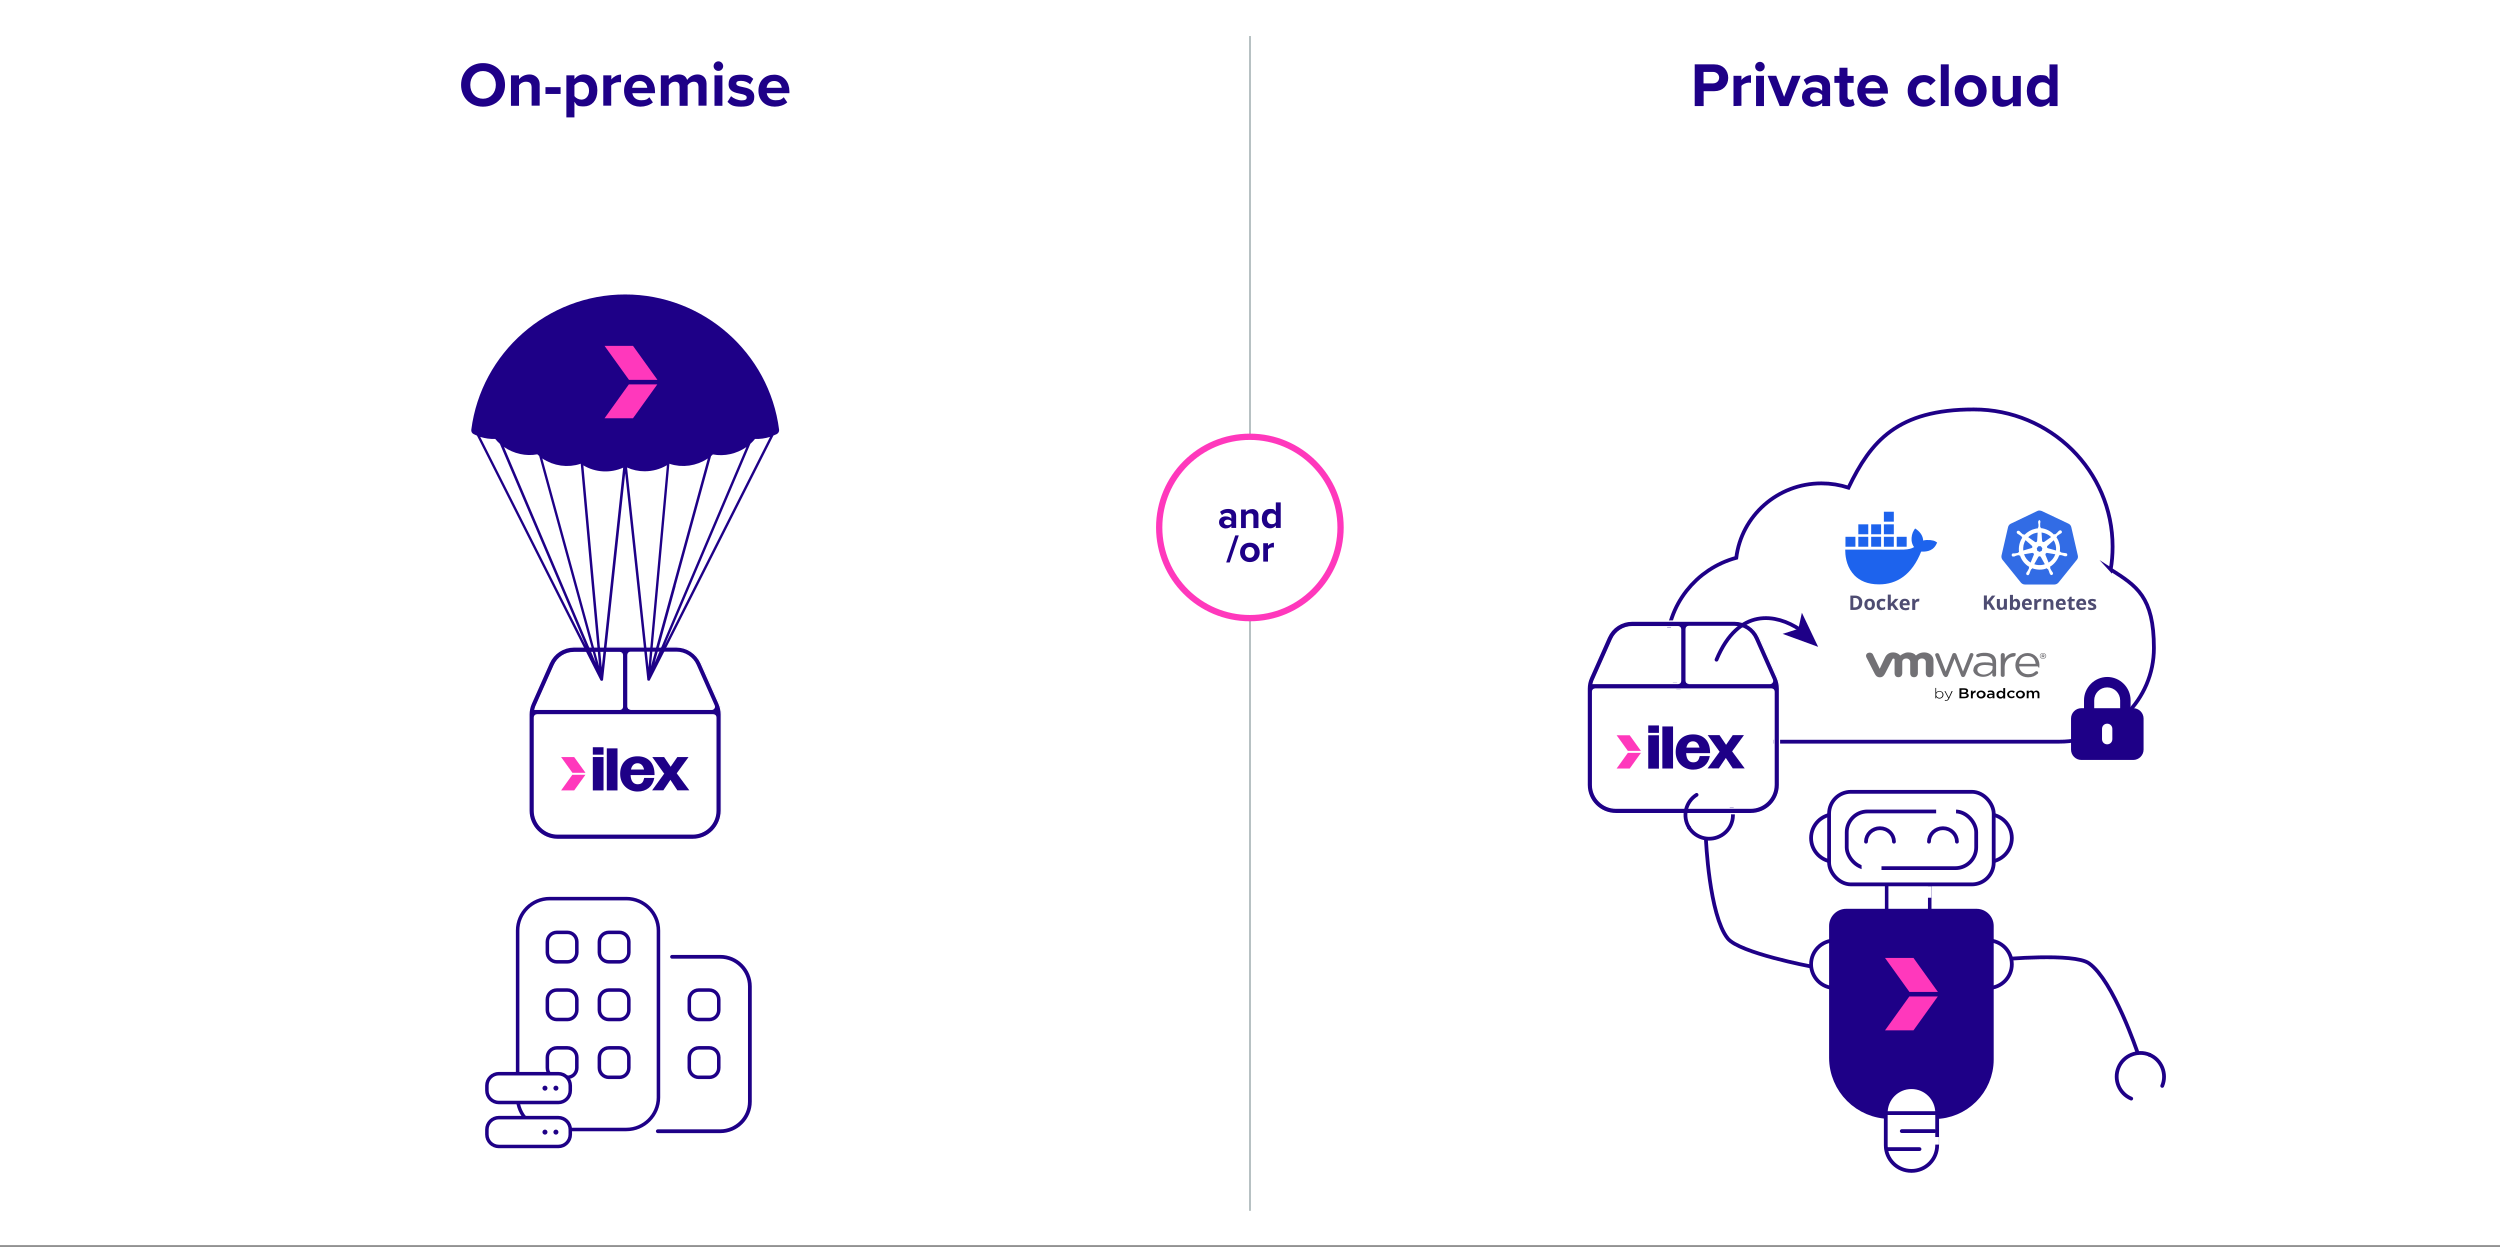 <?xml version="1.0" encoding="UTF-8"?>
<svg id="a" xmlns="http://www.w3.org/2000/svg" version="1.1" xmlns:xlink="http://www.w3.org/1999/xlink" viewBox="0 0 1985 990">
  <rect x="0" y="0" width="1985" height="990" fill="#808080" stroke="none"/>
  <!-- Generator: Adobe Illustrator 29.3.1, SVG Export Plug-In . SVG Version: 2.1.0 Build 151)  -->
  <defs>
    <style>
      .st0, .st1, .st2 {
        fill: #fff;
      }

      .st3 {
        fill: #326ce5;
      }

      .st4, .st5, .st6, .st7, .st8 {
        fill: none;
      }

      .st1, .st5, .st7, .st8 {
        stroke-miterlimit: 10;
      }

      .st1, .st6, .st8 {
        stroke: #1e0087;
        stroke-width: 3px;
      }

      .st9 {
        isolation: isolate;
      }

      .st5 {
        stroke-width: 5px;
      }

      .st5, .st10 {
        display: none;
      }

      .st5, .st2 {
        stroke: #ff38bc;
      }

      .st11 {
        fill: #4e4c72;
      }

      .st6 {
        stroke-linejoin: round;
      }

      .st6, .st8 {
        stroke-linecap: round;
      }

      .st7 {
        stroke: #8d9da0;
      }

      .st12 {
        fill: #1d63ed;
      }

      .st13 {
        fill: #1e0087;
      }

      .st14 {
        fill: #727175;
      }

      .st15 {
        clip-path: url(#clippath);
      }

      .st2 {
        stroke-miterlimit: 10;
        stroke-width: 5px;
      }

      .st16 {
        fill: #ff38bc;
      }
    </style>
    <clipPath id="clippath">
      <rect class="st4" x="1588.9" y="405.3" width="61" height="59"/>
    </clipPath>
  </defs>
  <rect class="st0" y="-1.3" width="1985" height="990"/>
  <g id="b">
    <g>
      <g>
        <path class="st0" d="M566.4,568.1h-140.1c-.8,0-1.4.6-1.4,1.4v74.1c0,9.9,8,17.9,17.9,17.9h107.1c9.9,0,17.9-8,17.9-17.9v-74.1c0-.8-.6-1.4-1.4-1.4h0ZM425.5,562.6h66.6c.8,0,1.4-.6,1.4-1.4v-41.1c0-.8-.6-1.4-1.4-1.4h-36.5c-6.5,0-12.4,3.8-15.1,9.8l-14.3,32.2c-.3.7-.5,1.3-.8,2h0ZM537,518.6h-36.5c-.8,0-1.4.6-1.4,1.4v41.1c0,.8.6,1.4,1.4,1.4h64.6c1,0,1.7-1.1,1.3-2h0l-14.3-32.2c-2.6-5.9-8.6-9.8-15.1-9.8h0Z"/>
        <g>
          <path class="st13" d="M442.8,666.5c-12.6,0-22.9-10.3-22.9-22.9v-76.4c0-3,.6-5.9,1.8-8.7l14.3-32.2c3.5-7.7,11.1-12.7,19.6-12.7h81.4c8.5,0,16.1,5,19.6,12.7l14.3,32.2c1.2,2.8,1.8,5.7,1.8,8.7v76.4c0,12.6-10.3,22.9-22.9,22.9h-107.1.1ZM426.3,567.6c-1.1,0-2,.9-2,2v74.1c0,10.2,8.3,18.5,18.5,18.5h107.1c10.2,0,18.5-8.3,18.5-18.5v-74.1c0-1.1-.9-2-2-2h-140.1,0ZM500.5,518.1c-1.1,0-2,.9-2,2v41.1c0,1.1.9,2,2,2h64.6c.7,0,1.3-.3,1.7-.9.4-.6.4-1.3,0-1.9l-14.3-32.2c-2.7-6.2-8.9-10.1-15.6-10.1h-36.5ZM455.6,518.1c-6.7,0-12.9,4-15.6,10.1l-14.3,32.2c-.3.6-.5,1.3-.8,2.1l-.2.7h67.4c1.1,0,2-.9,2-2v-41.1c0-1.1-.9-2-2-2h-36.5Z"/>
          <path class="st0" d="M537,514.2c8.2,0,15.7,4.9,19.1,12.4l14.3,32.2c1.2,2.7,1.8,5.6,1.8,8.5v76.4c0,12.3-10,22.3-22.3,22.3h-107.1c-12.3,0-22.3-10-22.3-22.3v-76.4c0-2.9.6-5.8,1.8-8.5l14.3-32.2c3.4-7.5,10.8-12.4,19.1-12.4h81.4M500.5,563.7h64.6c.9,0,1.7-.4,2.2-1.2.5-.7.5-1.6.2-2.4h0l-14.3-32.2c-2.8-6.4-9.2-10.5-16.1-10.5h-36.5c-1.4,0-2.5,1.1-2.5,2.5v41.1c0,1.4,1.1,2.5,2.5,2.5M424,563.7h68.2c1.4,0,2.5-1.1,2.5-2.5v-41.1c0-1.4-1.1-2.5-2.5-2.5h-36.5c-7,0-13.3,4.1-16.1,10.5l-14.3,32.1c-.3.6-.6,1.3-.8,2.2l-.4,1.4M442.8,662.7h107.1c10.5,0,19-8.5,19-19v-74.1c0-1.4-1.1-2.5-2.5-2.5h-140.1c-1.4,0-2.5,1.1-2.5,2.5v74.1c0,10.5,8.5,19,19,19M537,513.1h-81.4c-8.7,0-16.6,5.1-20.1,13.1l-14.3,32.2c-1.2,2.8-1.9,5.8-1.9,8.9v76.4c0,12.9,10.5,23.4,23.4,23.4h107.1c12.9,0,23.4-10.5,23.4-23.4v-76.4c0-3.1-.7-6.1-1.9-8.9l-14.3-32.2c-3.5-7.9-11.4-13.1-20.1-13.1h0ZM500.5,562.6c-.8,0-1.4-.6-1.4-1.4v-41.1c0-.8.6-1.4,1.4-1.4h36.5c6.5,0,12.4,3.8,15.1,9.8l14.3,32.2h0c.4.9-.3,2-1.3,2h-64.6,0ZM425.5,562.6c.2-.7.4-1.4.8-2l14.3-32.2c2.6-5.9,8.6-9.8,15.1-9.8h36.5c.8,0,1.4.6,1.4,1.4v41.1c0,.8-.6,1.4-1.4,1.4h-66.7ZM442.8,661.6c-9.9,0-17.9-8-17.9-17.9v-74.1c0-.8.6-1.4,1.4-1.4h140.1c.8,0,1.4.6,1.4,1.4v74.1c0,9.9-8,17.9-17.9,17.9h-107.1Z"/>
        </g>
        <g id="ilex_tout_court">
          <g>
            <g>
              <polygon class="st16" points="464.9 613.6 455.9 601.1 445.5 601.1 454.5 613.6 464.9 613.6"/>
              <polygon class="st16" points="454.4 615.2 445.5 627.6 455.9 627.6 464.8 615.2 454.4 615.2"/>
            </g>
            <g>
              <path class="st13" d="M470.7,593.3h8.5v5.9h-8.5v-5.9ZM470.7,601.1h8.5v26.5h-8.5v-26.5Z"/>
              <path class="st13" d="M481.8,594.2h8.5v33.4h-8.5v-33.4h0Z"/>
              <path class="st13" d="M492.4,614.4c0-8.6,5.6-13.9,13.8-13.9s13.5,5.1,13.5,14.3v.6h-19c.2,4.9,2.3,7.3,5.6,7.3s4.4-1.6,5.2-5h8c-1.2,6.7-6.1,10.8-13.3,10.8s-13.8-5.3-13.8-13.9h0v-.2ZM501,611h10.4c-.8-3.3-2.6-5-5.2-5s-4.5,1.7-5.2,5h0Z"/>
              <path class="st13" d="M527.3,614.2l-9.4-13.1h9.4l5.2,7.7,5.3-7.7h8.9l-9.4,12.9,10,13.5h-9.5l-5.5-8.3-5.6,8.3h-8.9l9.7-13.4h-.2Z"/>
            </g>
          </g>
        </g>
      </g>
      <path class="st13" d="M515.9,540.2l37.9-75,60.3-119.4c.9-.4,1.7-.7,2.6-1.1,1.3-.7,2.1-2.1,1.9-3.5-7.8-61.2-60.4-107.4-122.2-107.4s-114.3,46.2-122.2,107.4c-.2,1.5.6,2.9,1.9,3.5.8.4,1.7.8,2.6,1.2l74.5,147.6,23.6,46.7s1.1,1,2-.2l8-74.8,9.6-89.4,9.6,89.4,8,74.8s.8,1,2,.2h0ZM477.8,530l-5.9-64.7-8.7-95.8c9.5,5.7,21.5,6.4,31.6,1.8l-10.1,94-6.9,64.7h0ZM531.5,368.2c10.1,3.5,21.7,1.8,30.5-4.2l-27.7,101.3-17.4,63.7,5.8-63.7,8.8-97.1h0ZM461.1,368.2l8.8,97.1,5.8,63.7-17.4-63.7-27.7-101.3c8.8,6,20.4,7.7,30.5,4.2h0ZM511.8,374.2c6.2,0,12.3-1.6,17.7-4.8l-8.7,95.8-5.9,64.7-6.9-64.7-10.1-94c4.4,2,9.2,3,13.9,3h0ZM536.4,465.3l28.2-103.2c.5-.4,1-.8,1.4-1.3,9.2,1.8,18.9-.5,26.6-5.8l-46.9,110.3-25.9,61,16.7-61h0ZM426.7,360.8c.5.4.9.8,1.4,1.2l28.2,103.2,16.7,61-19.8-46.6-53-124.7c7.6,5.3,17.4,7.6,26.6,5.8h-.1ZM551.6,465.3l-24,47.5,20.2-47.5,48-112.9c1.3-1.2,2.6-2.5,3.7-3.9,4,.2,8-.4,11.9-1.6l-59.8,118.4h0ZM453.1,489.1l-71.8-142.2c3.9,1.2,7.9,1.8,11.9,1.6,1.1,1.4,2.4,2.7,3.7,3.9l56.3,132.3,11.9,28.1-11.9-23.6h0Z"/>
      <g>
        <g>
          <path class="st0" d="M571.9,759.7h-38.3v115.6c0,9.3-4.4,17.5-11.3,22.8h49.6c12.9,0,23.5-10.6,23.5-23.5v-91.5c0-12.9-10.6-23.5-23.5-23.5h0Z"/>
          <path class="st6" d="M533.6,759.7h38.3c12.9,0,23.5,10.6,23.5,23.5v91.5c0,12.9-10.6,23.5-23.5,23.5h-49.6"/>
          <g>
            <path class="st0" d="M436.5,713.5h61c14,0,25.4,11.4,25.4,25.4v132.5c0,14-11.4,25.4-25.4,25.4h-61c-14,0-25.4-11.4-25.4-25.4v-132.5c0-14,11.4-25.4,25.4-25.4h0Z"/>
            <path class="st13" d="M497.4,714.9c13.2,0,24,10.8,24,24v132.5c0,13.2-10.8,24-24,24h-61c-13.2,0-24-10.8-24-24v-132.5c0-13.2,10.8-24,24-24h61M497.4,712.1h-61c-14.7,0-26.8,12-26.8,26.8v132.5c0,14.7,12,26.8,26.8,26.8h61c14.7,0,26.8-12,26.8-26.8v-132.5c0-14.7-12-26.8-26.8-26.8h0Z"/>
          </g>
          <g>
            <g>
              <g>
                <rect class="st0" x="475.9" y="740.3" width="23.4" height="23.4" rx="7.5" ry="7.5"/>
                <path class="st13" d="M491.8,741.7c3.4,0,6.1,2.7,6.1,6.1v8.4c0,3.4-2.7,6.1-6.1,6.1h-8.4c-3.4,0-6.1-2.7-6.1-6.1v-8.4c0-3.4,2.7-6.1,6.1-6.1h8.4M491.8,738.9h-8.4c-4.9,0-8.9,4-8.9,8.9v8.4c0,4.9,4,8.9,8.9,8.9h8.4c4.9,0,8.9-4,8.9-8.9v-8.4c0-4.9-4-8.9-8.9-8.9h0Z"/>
              </g>
              <g>
                <rect class="st0" x="434.6" y="740.3" width="23.4" height="23.4" rx="7.5" ry="7.5"/>
                <path class="st13" d="M450.5,741.7c3.4,0,6.1,2.7,6.1,6.1v8.4c0,3.4-2.7,6.1-6.1,6.1h-8.4c-3.4,0-6.1-2.7-6.1-6.1v-8.4c0-3.4,2.7-6.1,6.1-6.1h8.4M450.5,738.9h-8.4c-4.9,0-8.9,4-8.9,8.9v8.4c0,4.9,4,8.9,8.9,8.9h8.4c4.9,0,8.9-4,8.9-8.9v-8.4c0-4.9-4-8.9-8.9-8.9h0Z"/>
              </g>
            </g>
            <g>
              <g>
                <rect class="st0" x="475.9" y="786.1" width="23.4" height="23.4" rx="7.5" ry="7.5"/>
                <path class="st13" d="M491.8,787.5c3.4,0,6.1,2.7,6.1,6.1v8.4c0,3.4-2.7,6.1-6.1,6.1h-8.4c-3.4,0-6.1-2.7-6.1-6.1v-8.4c0-3.4,2.7-6.1,6.1-6.1h8.4M491.8,784.7h-8.4c-4.9,0-8.9,4-8.9,8.9v8.4c0,4.9,4,8.9,8.9,8.9h8.4c4.9,0,8.9-4,8.9-8.9v-8.4c0-4.9-4-8.9-8.9-8.9h0Z"/>
              </g>
              <g>
                <rect class="st0" x="434.6" y="786.1" width="23.4" height="23.4" rx="7.5" ry="7.5"/>
                <path class="st13" d="M450.5,787.5c3.4,0,6.1,2.7,6.1,6.1v8.4c0,3.4-2.7,6.1-6.1,6.1h-8.4c-3.4,0-6.1-2.7-6.1-6.1v-8.4c0-3.4,2.7-6.1,6.1-6.1h8.4M450.5,784.7h-8.4c-4.9,0-8.9,4-8.9,8.9v8.4c0,4.9,4,8.9,8.9,8.9h8.4c4.9,0,8.9-4,8.9-8.9v-8.4c0-4.9-4-8.9-8.9-8.9h0Z"/>
              </g>
            </g>
            <g>
              <g>
                <rect class="st0" x="475.9" y="832" width="23.4" height="23.4" rx="7.5" ry="7.5"/>
                <path class="st13" d="M491.8,833.4c3.4,0,6.1,2.7,6.1,6.1v8.4c0,3.4-2.7,6.1-6.1,6.1h-8.4c-3.4,0-6.1-2.7-6.1-6.1v-8.4c0-3.4,2.7-6.1,6.1-6.1h8.4M491.8,830.6h-8.4c-4.9,0-8.9,4-8.9,8.9v8.4c0,4.9,4,8.9,8.9,8.9h8.4c4.9,0,8.9-4,8.9-8.9v-8.4c0-4.9-4-8.9-8.9-8.9h0Z"/>
              </g>
              <g>
                <rect class="st0" x="434.6" y="832" width="23.4" height="23.4" rx="7.5" ry="7.5"/>
                <path class="st13" d="M450.5,833.4c3.4,0,6.1,2.7,6.1,6.1v8.4c0,3.4-2.7,6.1-6.1,6.1h-8.4c-3.4,0-6.1-2.7-6.1-6.1v-8.4c0-3.4,2.7-6.1,6.1-6.1h8.4M450.5,830.6h-8.4c-4.9,0-8.9,4-8.9,8.9v8.4c0,4.9,4,8.9,8.9,8.9h8.4c4.9,0,8.9-4,8.9-8.9v-8.4c0-4.9-4-8.9-8.9-8.9h0Z"/>
              </g>
            </g>
          </g>
          <g>
            <rect class="st0" x="547.3" y="786.1" width="23.4" height="23.4" rx="7.5" ry="7.5"/>
            <path class="st13" d="M563.2,787.5c3.4,0,6.1,2.7,6.1,6.1v8.4c0,3.4-2.7,6.1-6.1,6.1h-8.4c-3.4,0-6.1-2.7-6.1-6.1v-8.4c0-3.4,2.7-6.1,6.1-6.1h8.4M563.2,784.7h-8.4c-4.9,0-8.9,4-8.9,8.9v8.4c0,4.9,4,8.9,8.9,8.9h8.4c4.9,0,8.9-4,8.9-8.9v-8.4c0-4.9-4-8.9-8.9-8.9h0Z"/>
          </g>
          <g>
            <rect class="st0" x="547.3" y="832" width="23.4" height="23.4" rx="7.5" ry="7.5"/>
            <path class="st13" d="M563.2,833.4c3.4,0,6.1,2.7,6.1,6.1v8.4c0,3.4-2.7,6.1-6.1,6.1h-8.4c-3.4,0-6.1-2.7-6.1-6.1v-8.4c0-3.4,2.7-6.1,6.1-6.1h8.4M563.2,830.6h-8.4c-4.9,0-8.9,4-8.9,8.9v8.4c0,4.9,4,8.9,8.9,8.9h8.4c4.9,0,8.9-4,8.9-8.9v-8.4c0-4.9-4-8.9-8.9-8.9h0Z"/>
          </g>
        </g>
        <g>
          <g>
            <rect class="st0" x="386.5" y="852.5" width="66.3" height="22.9" rx="9.5" ry="9.5"/>
            <path class="st13" d="M443.3,853.9c4.5,0,8.1,3.6,8.1,8.1v3.9c0,4.5-3.6,8.1-8.1,8.1h-47.2c-4.5,0-8.1-3.6-8.1-8.1v-3.9c0-4.5,3.6-8.1,8.1-8.1h47.2M443.3,851.1h-47.2c-6,0-10.9,4.9-10.9,10.9v3.9c0,6,4.9,10.9,10.9,10.9h47.2c6,0,10.9-4.9,10.9-10.9v-3.9c0-6-4.9-10.9-10.9-10.9h0Z"/>
          </g>
          <path class="st13" d="M432.7,862c-1.1,0-2,.9-2,2s.9,2,2,2,2-.9,2-2-.9-2-2-2h0Z"/>
          <path class="st13" d="M441.4,862c-1.1,0-2,.9-2,2s.9,2,2,2,2-.9,2-2-.9-2-2-2h0Z"/>
        </g>
        <g>
          <g>
            <rect class="st0" x="386.5" y="887.4" width="66.3" height="22.9" rx="9.5" ry="9.5"/>
            <path class="st13" d="M443.3,888.8c4.5,0,8.1,3.6,8.1,8.1v3.9c0,4.5-3.6,8.1-8.1,8.1h-47.2c-4.5,0-8.1-3.6-8.1-8.1v-3.9c0-4.5,3.6-8.1,8.1-8.1h47.2M443.3,886h-47.2c-6,0-10.9,4.9-10.9,10.9v3.9c0,6,4.9,10.9,10.9,10.9h47.2c6,0,10.9-4.9,10.9-10.9v-3.9c0-6-4.9-10.9-10.9-10.9h0Z"/>
          </g>
          <path class="st13" d="M432.7,896.9c-1.1,0-2,.9-2,2s.9,2,2,2,2-.9,2-2-.9-2-2-2h0Z"/>
          <path class="st13" d="M441.4,896.9c-1.1,0-2,.9-2,2s.9,2,2,2,2-.9,2-2-.9-2-2-2h0Z"/>
        </g>
      </g>
      <g>
        <polygon class="st16" points="522 301.6 502.6 274.6 480 274.6 499.4 301.6 522 301.6"/>
        <polygon class="st16" points="499.3 305.2 480 332.1 502.6 332.1 521.9 305.2 499.3 305.2"/>
      </g>
    </g>
  </g>
  <line class="st7" x1="992.5" y1="28.6" x2="992.5" y2="961.4"/>
  <line class="st5" x1="911.7" y1="120.1" x2="80.9" y2="120.1"/>
  <line class="st5" x1="1903.7" y1="120.1" x2="1072.9" y2="120.1"/>
  <g>
    <path class="st13" d="M383.5,50.1c10.1,0,17.5,7.2,17.5,17.3s-7.4,17.3-17.5,17.3-17.4-7.2-17.4-17.3,7.4-17.3,17.4-17.3ZM383.5,56.4c-6.1,0-10.1,4.7-10.1,11s4,11,10.1,11,10.2-4.8,10.2-11-4-11-10.2-11Z"/>
    <path class="st13" d="M422.1,84v-14.6c0-3.4-1.8-4.5-4.5-4.5s-4.5,1.4-5.5,2.9v16.2h-6.4v-24.2h6.4v3.1c1.5-1.9,4.5-3.8,8.5-3.8s7.9,3,7.9,7.7v17.1h-6.4Z"/>
    <path class="st13" d="M433.1,74.6v-5.4h12v5.4h-12Z"/>
    <path class="st13" d="M456.1,93.2h-6.4v-33.4h6.4v3c1.9-2.4,4.5-3.7,7.5-3.7,6.2,0,10.7,4.6,10.7,12.7s-4.5,12.7-10.7,12.7-5.5-1.2-7.5-3.7v12.3h0ZM461.6,64.9c-2,0-4.4,1.2-5.5,2.8v8.6c1,1.5,3.4,2.8,5.5,2.8,3.6,0,6.1-2.9,6.1-7.1s-2.5-7-6.1-7h0Z"/>
    <path class="st13" d="M479,84v-24.2h6.4v3.3c1.7-2.2,4.7-3.9,7.7-3.9v6.2c-.5,0-1-.2-1.8-.2-2.1,0-4.9,1.2-6,2.7v16h-6.4,0Z"/>
    <path class="st13" d="M508,59.3c7.2,0,12.1,5.4,12.1,13.3v1.4h-18c.4,3.1,2.9,5.6,7,5.6s4.9-.9,6.5-2.4l2.8,4.1c-2.5,2.2-6.2,3.4-10,3.4-7.4,0-12.9-4.9-12.9-12.7s5.1-12.7,12.5-12.7h0ZM502,69.7h11.9c-.2-2.3-1.8-5.4-6-5.4s-5.6,3-6,5.4h0Z"/>
    <path class="st13" d="M554.6,84v-15.2c0-2.2-1-3.9-3.6-3.9s-4.1,1.5-5,2.8v16.3h-6.4v-15.2c0-2.2-1-3.9-3.6-3.9s-4,1.5-5,2.9v16.2h-6.3v-24.2h6.3v3.1c1-1.5,4.2-3.8,7.9-3.8s5.8,1.6,6.7,4.4c1.4-2.2,4.6-4.4,8.3-4.4s7.1,2.4,7.1,7.3v17.5h-6.4Z"/>
    <path class="st13" d="M566.6,52.5c0-2.1,1.8-3.8,3.8-3.8s3.8,1.7,3.8,3.8-1.7,3.8-3.8,3.8-3.8-1.7-3.8-3.8ZM567.3,84v-24.2h6.3v24.2h-6.3Z"/>
    <path class="st13" d="M580.5,76.4c1.8,1.7,5.3,3.3,8.4,3.3s4-.9,4-2.4-2.1-2.3-4.9-2.8c-4.2-.8-9.5-1.8-9.5-7.6s3.5-7.6,9.9-7.6,7.4,1.4,9.7,3.3l-2.5,4.4c-1.5-1.6-4.2-2.8-7.2-2.8s-3.8.8-3.8,2.2,1.9,2.1,4.6,2.6c4.2.8,9.7,1.9,9.7,7.9s-3.8,7.8-10.5,7.8-8.2-1.4-10.8-3.8l2.8-4.4h0Z"/>
    <path class="st13" d="M614.7,59.3c7.2,0,12.1,5.4,12.1,13.3v1.4h-18c.4,3.1,2.8,5.6,7,5.6s4.9-.9,6.5-2.4l2.8,4.1c-2.5,2.2-6.2,3.4-10,3.4-7.4,0-12.9-4.9-12.9-12.7s5.2-12.7,12.5-12.7h0ZM608.8,69.7h11.9c-.2-2.3-1.8-5.4-6-5.4s-5.7,3-6,5.4h0Z"/>
  </g>
  <g class="st10">
    <path class="st13" d="M1360,67.4c0-10.2,7.8-17.2,17.5-17.2s11.9,4,14.2,8.2l-6.1,3c-1.4-2.7-4.4-4.9-8.1-4.9-5.8,0-10.2,4.7-10.2,10.9s4.4,11,10.2,11,6.7-2.1,8.1-4.9l6.1,2.9c-2.4,4.2-6.6,8.2-14.2,8.2s-17.5-7-17.5-17.3h0Z"/>
    <path class="st13" d="M1395.8,84v-33.4h6.3v33.4h-6.3Z"/>
    <path class="st13" d="M1406.9,71.9c0-6.9,4.8-12.7,12.8-12.7s12.8,5.8,12.8,12.7-4.8,12.7-12.8,12.7-12.8-5.8-12.8-12.7ZM1425.9,71.9c0-3.8-2.2-7-6.2-7s-6.2,3.2-6.2,7,2.2,7.1,6.2,7.1,6.2-3.2,6.2-7.1Z"/>
    <path class="st13" d="M1453.5,84v-3.1c-1.7,1.8-4.6,3.7-8.5,3.7s-7.8-2.9-7.8-7.6v-17.2h6.3v14.7c0,3.4,1.8,4.5,4.4,4.5s4.4-1.4,5.5-2.8v-16.4h6.4v24.2h-6.4,0Z"/>
    <path class="st13" d="M1482.7,84v-3.1c-1.9,2.3-4.6,3.7-7.4,3.7-6.1,0-10.7-4.6-10.7-12.7s4.6-12.7,10.7-12.7,5.6,1.2,7.4,3.7v-12.3h6.4v33.4h-6.4ZM1482.7,67.7c-1.1-1.6-3.3-2.8-5.5-2.8-3.6,0-6.1,2.8-6.1,7.1s2.5,7,6.1,7,4.4-1.2,5.5-2.8v-8.6h0Z"/>
    <path class="st13" d="M1514.6,93.2h-6.4v-33.4h6.4v3.1c1.8-2.4,4.5-3.7,7.4-3.7,6.2,0,10.7,4.6,10.7,12.7s-4.5,12.7-10.7,12.7-5.5-1.2-7.4-3.7v12.3ZM1520,64.9c-2.1,0-4.4,1.2-5.4,2.8v8.6c1.1,1.5,3.4,2.8,5.4,2.8,3.7,0,6.1-2.9,6.1-7.1s-2.4-7-6.1-7h0Z"/>
    <path class="st13" d="M1537.5,84v-24.2h6.3v3.3c1.7-2.2,4.7-3.9,7.7-3.9v6.2c-.4,0-1.1-.2-1.8-.2-2.1,0-4.9,1.2-6,2.7v16h-6.3.1Z"/>
    <path class="st13" d="M1554.8,52.5c0-2.1,1.8-3.8,3.8-3.8s3.8,1.7,3.8,3.8-1.7,3.8-3.8,3.8-3.8-1.7-3.8-3.8ZM1555.5,84v-24.2h6.4v24.2h-6.4Z"/>
    <path class="st13" d="M1574.4,84l-9.7-24.2h6.8l6.3,16.8,6.3-16.8h6.9l-9.7,24.2h-6.9Z"/>
    <path class="st13" d="M1604.7,59.3c7.2,0,12.1,5.4,12.1,13.3v1.4h-18c.4,3.1,2.8,5.6,6.9,5.6s4.9-.9,6.4-2.4l2.8,4.1c-2.4,2.2-6.2,3.4-10,3.4-7.4,0-12.9-5-12.9-12.7s5.2-12.7,12.5-12.7h.2ZM1598.8,69.7h11.9c-.2-2.3-1.8-5.4-5.9-5.4s-5.7,2.9-6,5.4ZM1606.8,56.2h-4.4l6.7-7.2h5.9l-8.1,7.2h0Z"/>
  </g>
  <g>
    <circle class="st2" cx="992.4" cy="418.8" r="72"/>
    <g class="st10">
      <path class="st13" d="M967.2,413.2c4,0,6.8,3,6.8,7.4v.8h-10.1c.2,1.7,1.6,3.1,3.9,3.1s2.7-.5,3.6-1.3l1.6,2.3c-1.4,1.3-3.5,1.9-5.6,1.9-4.1,0-7.2-2.8-7.2-7.1s2.9-7.1,7-7.1h0ZM963.8,419h6.7c0-1.3-1-3-3.3-3s-3.2,1.7-3.3,3h-.1Z"/>
      <path class="st13" d="M977.2,423.7v-7.1h-2.2v-3.1h2.2v-3.7h3.6v3.7h2.7v3.1h-2.7v6.1c0,.8.4,1.5,1.2,1.5s1-.2,1.2-.4l.8,2.7c-.5.5-1.5.9-3,.9-2.5,0-3.8-1.3-3.8-3.7h0Z"/>
      <path class="st13" d="M984.2,427.6l6.6-19.8h2.6l-6.6,19.8h-2.6Z"/>
      <path class="st13" d="M994.3,420.2c0-3.8,2.7-7.1,7.1-7.1s7.2,3.2,7.2,7.1-2.7,7.1-7.2,7.1-7.1-3.2-7.1-7.1ZM1004.9,420.2c0-2.1-1.3-3.9-3.5-3.9s-3.4,1.8-3.4,3.9,1.2,3.9,3.4,3.9,3.5-1.8,3.5-3.9Z"/>
      <path class="st13" d="M1020.4,427v-1.7c-.9,1-2.5,2-4.8,2s-4.4-1.6-4.4-4.3v-9.6h3.6v8.2c0,1.9,1,2.5,2.5,2.5s2.5-.8,3.1-1.5v-9.2h3.6v13.5h-3.6,0Z"/>
    </g>
    <g>
      <path class="st13" d="M977.7,419.2v-1.5c-1,1.2-2.7,1.9-4.7,1.9s-5.1-1.6-5.1-4.9,2.7-4.7,5.1-4.7,3.6.6,4.7,1.8v-2.1c0-1.5-1.3-2.5-3.2-2.5s-3,.6-4.3,1.8l-1.5-2.6c1.8-1.6,4.1-2.3,6.4-2.3,3.3,0,6.4,1.3,6.4,5.6v9.5h-3.8ZM977.7,413.9c-.6-.9-1.8-1.3-3.1-1.3s-2.7.9-2.7,2.2,1.2,2.2,2.7,2.2,2.5-.4,3.1-1.3v-1.8Z"/>
      <path class="st13" d="M995.2,419.2v-8.9c0-2.1-1.1-2.7-2.7-2.7s-2.7.9-3.3,1.8v9.9h-3.8v-14.7h3.8v1.9c1-1.2,2.7-2.3,5.2-2.3s4.8,1.8,4.8,4.7v10.4h-4Z"/>
      <path class="st13" d="M1013,419.2v-1.9c-1.2,1.5-2.7,2.2-4.6,2.2-3.7,0-6.5-2.8-6.5-7.7s2.7-7.7,6.5-7.7,3.4.7,4.6,2.2v-7.4h3.9v20.3h-3.9ZM1013,409.3c-.7-1-2-1.7-3.3-1.7-2.2,0-3.7,1.8-3.7,4.3s1.5,4.3,3.7,4.3,2.7-.7,3.3-1.7v-5.2Z"/>
      <path class="st13" d="M973.6,446.6l7.2-21.5h2.8l-7.2,21.5h-2.8Z"/>
      <path class="st13" d="M984.6,438.6c0-4.2,2.9-7.7,7.8-7.7s7.8,3.5,7.8,7.7-2.9,7.7-7.8,7.7-7.8-3.5-7.8-7.7ZM996.1,438.6c0-2.3-1.3-4.3-3.8-4.3s-3.8,1.9-3.8,4.3,1.3,4.3,3.8,4.3,3.8-2,3.8-4.3Z"/>
      <path class="st13" d="M1003,446v-14.7h3.8v2c1-1.3,2.9-2.4,4.7-2.4v3.8c-.3-.1-.7-.1-1.1-.1-1.3,0-3,.7-3.6,1.6v9.7h-3.8Z"/>
    </g>
  </g>
  <g id="c">
    <g>
      <g>
        <g>
          <rect class="st0" x="1497.9" y="698.8" width="34.2" height="39.9"/>
          <path class="st13" d="M1530.8,700.2v37.1h-31.4v-37.1h31.4M1533.6,697.4h-37v42.7h37v-42.7h0Z"/>
        </g>
        <g>
          <circle class="st1" cx="1578.5" cy="665.4" r="18.9"/>
          <circle class="st1" cx="1456.9" cy="665.4" r="18.9"/>
        </g>
        <g>
          <path class="st8" d="M1438,767.4s-56.9-10.7-66.2-22.3c-14.8-18.5-17.3-79-17.3-79"/>
          <path class="st8" d="M1706.8,837.5c-9.6-4-20.7.5-24.7,10.1s.5,20.7,10.1,24.7"/>
          <path class="st8" d="M1716.8,862.2c4-9.6-.5-20.7-10.1-24.7"/>
          <path class="st8" d="M1588.9,761.8s57.7-5.5,69.8,3.1c19.4,13.7,38.6,71.1,38.6,71.1"/>
          <path class="st8" d="M1341.1,657.1c5.5,8.8,17.1,11.5,26,6s11.5-17.1,6-26"/>
        </g>
        <rect class="st0" x="1524.7" y="703.6" width="8.9" height="9.2"/>
        <rect class="st1" x="1452.3" y="628.7" width="130.7" height="73.5" rx="17.3" ry="17.3"/>
        <rect class="st1" x="1466.3" y="644.3" width="102.8" height="45" rx="16.5" ry="16.5"/>
        <g>
          <path class="st8" d="M1481.6,668.3c0-5.9,5-10.7,11.1-10.7s11.1,4.8,11.1,10.7"/>
          <path class="st8" d="M1531.6,668.3c0-5.9,5-10.7,11.1-10.7s11.1,4.8,11.1,10.7"/>
        </g>
        <g>
          <circle class="st1" cx="1578.5" cy="765.6" r="18.9"/>
          <circle class="st1" cx="1456.9" cy="765.6" r="18.9"/>
        </g>
        <path class="st13" d="M1535.8,888.4h-34.9c-26.8,0-48.6-21.8-48.6-48.6v-104.6c0-7.5,6.1-13.6,13.6-13.6h103.5c7.5,0,13.6,6.1,13.6,13.6v106c0,26.1-21.2,47.3-47.3,47.3h.1Z"/>
        <path class="st1" d="M1517.7,863.2h0c11.3,0,20.4,9.1,20.4,20.4v25.7c0,11.3-9.1,20.4-20.4,20.4h0c-11.3,0-20.4-9.1-20.4-20.4v-25.7c0-11.3,9.1-20.4,20.4-20.4Z"/>
        <line class="st8" x1="1498.6" y1="883.8" x2="1536.8" y2="883.8"/>
        <line class="st8" x1="1498" y1="912.4" x2="1524.1" y2="912.4"/>
        <line class="st8" x1="1510" y1="898.1" x2="1536.1" y2="898.1"/>
        <rect class="st0" x="1537.3" y="639.7" width="15.8" height="9.2"/>
        <rect class="st0" x="1478.1" y="683" width="15.8" height="9.2"/>
        <rect class="st0" x="1528.1" y="902.8" width="11.4" height="6"/>
        <g>
          <polygon class="st16" points="1538.7 787.6 1519.3 760.6 1496.7 760.6 1516.1 787.6 1538.7 787.6"/>
          <polygon class="st16" points="1516 791.2 1496.7 818.1 1519.3 818.1 1538.6 791.2 1516 791.2"/>
        </g>
      </g>
      <path class="st1" d="M1675.9,452.2c1-5.9,1.5-11.9,1.5-18.1,0-60.2-49.3-109-110.2-109s-81.8,25.4-99.5,62.1c-6.8-2.2-14-3.4-21.5-3.4-34.8,0-63.5,25.8-67.6,59.1-31.8,8.6-55.2,37.5-55.2,71.7s33.6,74.3,75.1,74.3h236.6c41.5,0,75.1-33.3,75.1-74.3s-13.7-49.2-34.4-62.5h0Z"/>
      <g>
        <rect class="st0" x="1667.8" y="571.5" width="10.6" height="22.6" rx="3" ry="3"/>
        <path class="st13" d="M1673.1,537.5c10.2,0,18.6,8.3,18.6,18.6v6.2h2.1c4.5,0,8.2,3.7,8.2,8.2v24.7c0,4.5-3.7,8.2-8.2,8.2h-41.2c-4.5,0-8.2-3.7-8.2-8.2v-24.7c0-4.5,3.7-8.2,8.2-8.2h2.1v-6.2c0-10.2,8.3-18.6,18.6-18.6h-.2ZM1662.8,556.1v6.2h20.6v-6.2c0-5.7-4.6-10.3-10.3-10.3s-10.3,4.6-10.3,10.3h0ZM1673.1,574.6c-2.3,0-4.1,1.8-4.1,4.1v8.2c0,2.3,1.8,4.1,4.1,4.1s4.1-1.8,4.1-4.1v-8.2c0-2.3-1.8-4.1-4.1-4.1Z"/>
      </g>
      <g>
        <g>
          <path d="M1537.3,553.2v1.3h-.6v-8.3h.6v3.8c.6-.8,1.4-1.4,2.7-1.4s3.1,1.1,3.1,3h0c0,1.9-1.6,3.1-3.1,3.1s-2.1-.7-2.7-1.4h0ZM1542.4,551.6h0c0-1.6-1.2-2.5-2.5-2.5s-2.6,1-2.6,2.5h0c0,1.5,1.3,2.5,2.6,2.5s2.5-.9,2.5-2.5h0Z"/>
          <path d="M1549.7,548.7h.7l-2.8,6c-.6,1.2-1.2,1.7-2.2,1.7s-.8,0-1.3-.2l.2-.5c.3,0,.6.2,1.1.2s1.1-.4,1.6-1.4l-3.1-5.8h.7l2.7,5.2,2.3-5.2h.1Z"/>
          <path d="M1555.8,546.5h4c1,0,1.8.2,2.3.7s.6.8.6,1.3h0c0,1-.6,1.5-1.3,1.8,1,.3,1.8.9,1.8,1.9h0c0,1.4-1.3,2.2-3.3,2.2h-4.1v-8h0ZM1561.2,548.7c0-.6-.6-1-1.6-1h-2.2v2.1h2.1c1,0,1.7-.4,1.7-1.1h0ZM1559.8,551h-2.5v2.2h2.6c1.1,0,1.7-.4,1.7-1.1h0c0-.7-.6-1.1-1.8-1.1h0Z"/>
          <path d="M1564.8,548.4h1.5v1.4c.4-.9,1.2-1.5,2.4-1.5v1.5h0c-1.3,0-2.3.8-2.3,2.4v2.3h-1.5v-6h0Z"/>
          <path d="M1569.4,551.5h0c0-1.7,1.5-3.2,3.6-3.2s3.6,1.4,3.6,3.1h0c0,1.7-1.5,3.2-3.6,3.2s-3.5-1.4-3.5-3.1h0ZM1575,551.5h0c0-1.1-.8-2-2.1-2s-2,.9-2,1.9h0c0,1.1.8,1.9,2,1.9s2-.9,2-1.9h0Z"/>
          <path d="M1577.6,552.7h0c0-1.3,1.1-2,2.8-2s1.3,0,1.8.2h0c0-1-.6-1.5-1.7-1.5s-1.3,0-1.9.4l-.4-1.1c.7-.3,1.4-.5,2.5-.5s1.7.2,2.2.7c.5.4.7,1.1.7,1.9v3.6h-1.5v-.8c-.5.5-1.2.9-2.2.9s-2.4-.7-2.4-1.9h0ZM1582.2,552.3v-.4c-.4,0-.9-.2-1.5-.2-1,0-1.6.4-1.6,1h0c0,.6.6.9,1.3.9s1.8-.5,1.8-1.3h0Z"/>
          <path d="M1585.2,551.5h0c0-2,1.5-3.1,3.1-3.1s1.8.5,2.3,1.1v-3.2h1.5v8.3h-1.5v-1c-.5.6-1.2,1.1-2.3,1.1-1.6,0-3.1-1.1-3.1-3.1h0ZM1590.6,551.5h0c0-1.2-.9-1.9-1.9-1.9s-1.9.7-1.9,1.9h0c0,1.2.9,1.9,1.9,1.9s1.9-.8,1.9-1.9Z"/>
          <path d="M1593.6,551.5h0c0-1.7,1.5-3.2,3.5-3.2s2,.4,2.7,1l-1,.9c-.5-.4-1-.8-1.7-.8-1.1,0-1.9.9-1.9,1.9h0c0,1.1.8,1.9,2,1.9s1.3-.3,1.7-.7l.9.8c-.7.7-1.4,1.1-2.7,1.1-2,0-3.4-1.4-3.4-3.1h0v.2Z"/>
          <path d="M1600.6,551.5h0c0-1.7,1.5-3.2,3.6-3.2s3.6,1.4,3.6,3.1h0c0,1.7-1.5,3.2-3.6,3.2s-3.5-1.4-3.5-3.1h0ZM1606.2,551.5h0c0-1.1-.8-2-2.1-2s-2,.9-2,1.9h0c0,1.1.8,1.9,2,1.9s2-.9,2-1.9h0Z"/>
          <path d="M1609.3,548.4h1.5v.9c.4-.5,1-1,2-1s1.6.4,2,1.1c.5-.6,1.2-1.1,2.2-1.1s2.3.8,2.3,2.3v3.8h-1.5v-3.4c0-1-.5-1.5-1.4-1.5s-1.4.5-1.4,1.5v3.4h-1.5v-3.4c0-.9-.5-1.5-1.4-1.5s-1.4.6-1.4,1.5v3.4h-1.5v-6h.1Z"/>
        </g>
        <g id="d">
          <g>
            <path class="st14" d="M1543,536.4l-6.3-15.7c0-.2-.2-.5-.2-.8,0-.7.6-1.3,1.6-1.3s1.3.5,1.6,1.1l5.2,13.5,5.2-13.6c.2-.6.7-1.1,1.5-1.1h.2c.8,0,1.4.5,1.6,1.1l5.2,13.6,5.3-13.6c.2-.6.6-1.1,1.5-1.1s1.5.6,1.5,1.3,0,.5-.2.8l-6.3,15.7c-.3.8-1,1.3-1.7,1.3h0c-.8,0-1.4-.4-1.7-1.3l-5.1-13.3-5.2,13.3c-.3.8-.9,1.3-1.7,1.3h0c-.8,0-1.4-.4-1.7-1.3"/>
            <path class="st14" d="M1588.7,519.9c0-.8.7-1.4,1.5-1.4s1.6.6,1.6,1.4v3.2c1.5-3.1,4.9-4.6,7.1-4.6s1.5.6,1.5,1.4-.6,1.3-1.4,1.4c-4,.4-7.3,3.1-7.3,8.5v6.3c0,.8-.6,1.4-1.5,1.4s-1.6-.6-1.6-1.4v-16.3"/>
            <path class="st14" d="M1610.3,537.8c-5.6,0-10.1-3.9-10.1-9.6h0c0-5.4,4.1-9.7,9.7-9.7s9.4,4.5,9.4,9.3-.7,1.3-1.4,1.3h-14.7c.4,4,3.5,6.2,7.1,6.2s4.3-.9,5.8-2.1c.2-.2.5-.3.9-.3.7,0,1.3.5,1.3,1.2s-.2.6-.5.9c-1.9,1.7-4.2,2.8-7.6,2.8M1616.3,527.1c-.3-3.3-2.4-6.3-6.5-6.3s-6.2,2.7-6.6,6.3h13.1Z"/>
            <path class="st14" d="M1566.9,532h0c0-4,3.6-6.1,8.8-6.1s4.5.3,6.3.8v-.7c0-3.3-2.3-5.1-6.1-5.1s-3.3.2-4.8.9c-.2,0-.4,0-.6,0-.7,0-1.4-.5-1.4-1.2s.3-.9.8-1.2c2-.8,3.6-1.1,6.2-1.1s5.1.7,6.7,2c1.4,1.3,2.1,3.1,2.1,5.4v10.2c0,.8-.6,1.4-1.5,1.4s-1.5-.6-1.5-1.3v-1.8c-1.4,1.7-3.8,3.2-7.5,3.2s-7.7-2-7.7-5.8M1582.1,530.6v-1.8c-1.5-.4-3.6-.8-6.1-.8-3.9,0-6,1.5-6,3.8h0c0,2.4,2.4,3.8,5.2,3.8s6.9-2.1,6.9-5"/>
            <path class="st14" d="M1487.2,519.7c-.7-1.3-2.3-1.9-3.9-1.3-1.6.6-2.1,2.2-1.4,3.5l6.5,12.8c1,2,2.1,3.1,4.2,3.1s3.1-1.1,4.2-3.1c0,0,5.7-11.2,5.8-11.3,0,0,.2-.5.8-.5s.9.4.9.8v10.9c0,1.7,1,3.1,3,3.1s3.1-1.4,3.1-3.1v-9c0-1.7,1.4-2.8,3.2-2.8s3.1,1.2,3.1,2.8v9c0,1.7,1,3.1,3,3.1s3.1-1.4,3.1-3.1v-9c0-1.7,1.4-2.8,3.2-2.8s3.1,1.2,3.1,2.8v9c0,1.7,1,3.1,3,3.1s3.1-1.4,3.1-3.1v-10.2c0-3.7-3.3-6.4-7.4-6.4s-6.5,2.5-6.5,2.5c-1.3-1.6-3.2-2.5-6.3-2.5s-6.2,2.5-6.2,2.5c-1.3-1.6-3.6-2.5-5.5-2.5-2.9,0-5.2,1.2-6.6,4.1l-4.2,8.9-5.4-11.4"/>
            <path class="st14" d="M1619.6,520.8h0c0-1.3,1.1-2.3,2.5-2.3s2.6,1,2.6,2.3h0c0,1.3-1.1,2.3-2.6,2.3s-2.5-1-2.5-2.3M1624.2,520.8h0c0-1-.9-1.9-2.1-1.9s-2.1.9-2.1,1.9h0c0,1,.9,1.9,2.1,1.9s2.1-.9,2.1-1.9"/>
            <path class="st14" d="M1621.2,519.9c0,0,0-.2.3-.2h.9c.3,0,.6,0,.7.2,0,0,.2.3.2.5h0c0,.4-.2.6-.5.7l.4.4v.2c0,0,0,.2-.3.2s-.2,0-.3,0l-.5-.6h-.4v.5c0,0,0,.2-.3.2s-.3,0-.3-.2v-1.8h.1ZM1622.3,520.8c.3,0,.4,0,.4-.3h0c0-.2-.2-.3-.4-.3h-.5v.6h.5Z"/>
          </g>
        </g>
      </g>
      <g id="e">
        <g class="st15">
          <path class="st3" d="M1619.3,405.3c-.5,0-1.1.2-1.6.4l-21.1,10.1c-1.1.5-1.9,1.5-2.2,2.7l-5.2,22.6c-.2,1.1,0,2.2.6,3.1,0,.1.2.2.2.3l14.6,18.1c.8.9,1.9,1.5,3.2,1.5h23.4c1.2,0,2.4-.6,3.2-1.5l14.6-18.1c.8-.9,1.1-2.2.8-3.4l-5.2-22.6c-.3-1.2-1.1-2.2-2.2-2.7l-21.1-10c-.6-.3-1.3-.4-2-.4h0Z"/>
        </g>
        <path class="st0" d="M1619.5,413c-.7,0-1.3.7-1.2,1.4v.4c0,.4,0,.8.2,1.2,0,.8.2,1.5,0,2.3,0,.3-.2.5-.4.7v.5c-.8,0-1.6.2-2.3.4-3.2.7-6,2.4-8.3,4.7l-.5-.3h-.8c-.6-.5-1.2-1-1.7-1.5-.3-.3-.5-.6-.8-.9l-.3-.2c-.3-.2-.6-.3-.9-.3s-.7.1-1,.4c-.4.6-.3,1.4.3,1.9l.3.2c.3.2.7.4,1,.6.7.4,1.3.8,1.9,1.3.2.2.2.5.3.7l.4.4c-2.2,3.3-3.1,7.4-2.6,11.4l-.5.2c0,.2-.3.4-.5.5-.7.2-1.5.3-2.3.4h-1.5c-.2,0-.4.1-.6.3-.2.2-.3.3-.4.6v.7c0,.2.2.4.3.6.2.2.4.3.6.3h1.1c.4-.2.8-.3,1.1-.5.7-.3,1.4-.5,2.2-.6.3,0,.5.1.7.3h.6c1.2,3.7,3.8,7,7.3,9l-.2.5c0,.2,0,.5,0,.7-.3.7-.7,1.4-1.1,2.1-.2.3-.5.7-.7,1l-.2.3c0,.2-.2.4-.2.7s0,.5.2.7c0,.2.3.4.5.5s.4.1.7.1.4-.1.6-.3.3-.3.4-.6l.2-.3c0-.4.3-.8.4-1.2.3-.8.5-1.7,1-2.3.2-.1.3-.2.5-.3l.3-.5c1.9.7,3.8,1.1,5.8,1.1s4-.3,5.8-1.1l.3.5c.3,0,.5.2.7.4.4.7.6,1.4.9,2.1,0,.4.2.8.4,1.2l.2.3c0,.2.2.4.4.6.2.1.4.2.6.3.2,0,.5,0,.7-.1s.4-.3.5-.5.2-.4.2-.7,0-.5-.2-.7l-.2-.3c-.2-.3-.4-.7-.7-1-.4-.6-.8-1.3-1.1-2,0-.3,0-.5,0-.8,0-.2-.2-.3-.2-.5,3.4-2.1,6-5.3,7.3-9.1h.5c.2,0,.4-.2.7-.2.8.1,1.5.4,2.2.6.4.2.7.3,1.1.4h1c.2,0,.4-.2.6-.3.2-.2.3-.4.3-.6v-.7c0-.2-.2-.4-.4-.6-.2-.2-.4-.2-.6-.3h-.4c-.4-.1-.8-.2-1.2-.2-.8,0-1.5-.2-2.3-.4-.2-.1-.4-.3-.5-.5l-.5-.2c.3-2,.2-4-.3-5.9-.5-2-1.2-3.8-2.4-5.4l.4-.4c0-.3,0-.5.2-.7.6-.5,1.2-.9,1.9-1.3.4-.2.7-.4,1-.6l.3-.2c.2-.1.4-.3.5-.5s0-.4,0-.7,0-.5-.3-.7c-.2-.2-.3-.3-.6-.4h-.7c-.2,0-.4.2-.6.3l-.3.2c-.3.3-.6.6-.8.9-.5.6-1.1,1.1-1.7,1.6-.2.1-.5.1-.8,0l-.5.3c-2.8-2.9-6.5-4.7-10.5-5.1v-.6c-.2-.2-.4-.4-.4-.6,0-.8,0-1.5,0-2.3,0-.4,0-.8.2-1.2v-.4c0-.7-.5-1.4-1.2-1.4h0v.2ZM1617.9,422.8l-.4,6.6h0c0,.4-.3.8-.6,1-.4.2-.8.1-1.1-.1l-5.4-3.8c1.8-1.7,3.8-2.9,6.3-3.4.4,0,.9-.2,1.3-.2h-.1ZM1621,422.8c2.9.4,5.5,1.6,7.6,3.6l-5.4,3.8c-.3.3-.8.3-1.2.1-.4-.2-.6-.6-.6-1l-.4-6.6h0ZM1608.3,428.9l5,4.4h0c.3.3.4.7.4,1.1s-.4.7-.8.8h0l-6.4,1.9c-.2-1.4,0-2.9.2-4.3.3-1.4.9-2.7,1.6-4h0ZM1630.6,428.9c1.5,2.5,2.2,5.3,1.9,8.2l-6.4-1.8h0c-.4-.1-.7-.4-.8-.8,0-.4,0-.8.4-1.1l4.9-4.4h0ZM1618.4,433.7h2l1.2,1.6-.4,2-1.8.9-1.8-.9-.4-2,1.3-1.6h0ZM1625,439h.3l6.6,1.1c-.9,2.7-2.8,5.1-5.3,6.6l-2.5-6.1v-.5c0-.2,0-.3.2-.5,0-.2.2-.3.4-.4.2,0,.3-.1.5-.2h-.2ZM1613.9,439.1c.4,0,.7.2.9.5.2.3.2.7,0,1h0l-2.5,6.1c-2.4-1.5-4.3-3.8-5.2-6.6l6.5-1.1h.3ZM1619.4,441.7c.2,0,.4,0,.6.1s.3.3.4.4h0l3.2,5.8-1.3.4c-2.4.5-4.8.4-7.1-.4l3.2-5.8c.2-.3.6-.5.9-.6h.1Z"/>
      </g>
      <g>
        <path class="st0" d="M1406.6,547.6h-140.1c-.8,0-1.4.6-1.4,1.4v74.1c0,9.9,8,17.9,17.9,17.9h107.1c9.9,0,17.9-8,17.9-17.9v-74.1c0-.8-.6-1.4-1.4-1.4h0ZM1265.7,542.1h66.6c.8,0,1.4-.6,1.4-1.4v-41.1c0-.8-.6-1.4-1.4-1.4h-36.5c-6.5,0-12.4,3.8-15.1,9.8l-14.3,32.2c-.3.7-.5,1.3-.8,2h.1ZM1377.2,498.1h-36.5c-.8,0-1.4.6-1.4,1.4v41.1c0,.8.6,1.4,1.4,1.4h64.6c1,0,1.7-1.1,1.3-2h0l-14.3-32.2c-2.6-5.9-8.6-9.8-15.1-9.8h0Z"/>
        <g>
          <path class="st13" d="M1283,646c-12.6,0-22.9-10.3-22.9-22.9v-76.4c0-3,.6-5.9,1.8-8.7l14.3-32.2c3.4-7.7,11.1-12.7,19.6-12.7h81.4c8.5,0,16.1,5,19.6,12.7l14.3,32.2c1.2,2.8,1.8,5.7,1.8,8.7v76.4c0,12.6-10.3,22.9-22.9,22.9h-107.1,0ZM1266.5,547c-1.1,0-2,.9-2,2v74.1c0,10.2,8.3,18.5,18.5,18.5h107.1c10.2,0,18.5-8.3,18.5-18.5v-74.1c0-1.1-.9-2-2-2h-140.1ZM1340.7,497.5c-1.1,0-2,.9-2,2v41.1c0,1.1.9,2,2,2h64.6c.7,0,1.3-.3,1.7-.9.4-.6.4-1.3,0-1.9l-14.3-32.2c-2.7-6.2-8.9-10.1-15.6-10.1h-36.5,0ZM1295.9,497.5c-6.7,0-12.9,4-15.6,10.1l-14.3,32.2c-.3.6-.5,1.3-.8,2.1l-.2.7h67.4c1.1,0,2-.9,2-2v-41.1c0-1.1-.9-2-2-2h-36.5Z"/>
          <path class="st0" d="M1377.2,493.7c8.2,0,15.7,4.9,19.1,12.4l14.3,32.2c1.2,2.7,1.8,5.6,1.8,8.5v76.4c0,12.3-10,22.3-22.3,22.3h-107.1c-12.3,0-22.3-10-22.3-22.3v-76.4c0-2.9.6-5.8,1.8-8.5l14.3-32.2c3.4-7.5,10.8-12.4,19.1-12.4h81.4M1340.7,543.2h64.6c.9,0,1.7-.4,2.2-1.2.5-.7.5-1.6.2-2.4l-14.3-32.2c-2.8-6.4-9.2-10.5-16.1-10.5h-36.5c-1.4,0-2.5,1.1-2.5,2.5v41.1c0,1.4,1.1,2.5,2.5,2.5M1264.2,543.2h68.2c1.4,0,2.5-1.1,2.5-2.5v-41.1c0-1.4-1.1-2.5-2.5-2.5h-36.5c-7,0-13.3,4.1-16.1,10.5l-14.3,32.1c-.3.6-.6,1.3-.8,2.2l-.4,1.4M1283,642.2h107.1c10.5,0,19-8.5,19-19v-74.1c0-1.4-1.1-2.5-2.5-2.5h-140.1c-1.4,0-2.5,1.1-2.5,2.5v74.1c0,10.5,8.5,19,19,19M1377.2,492.6h-81.4c-8.7,0-16.6,5.1-20.1,13.1l-14.3,32.2c-1.2,2.8-1.9,5.8-1.9,8.9v76.4c0,12.9,10.5,23.4,23.4,23.4h107.1c12.9,0,23.4-10.5,23.4-23.4v-76.4c0-3.1-.7-6.1-1.9-8.9l-14.3-32.2c-3.5-7.9-11.4-13.1-20.1-13.1h.1ZM1340.7,542.1c-.8,0-1.4-.6-1.4-1.4v-41.1c0-.8.6-1.4,1.4-1.4h36.5c6.5,0,12.4,3.8,15.1,9.8l14.3,32.2h0c.4,1-.3,2-1.3,2h-64.6ZM1265.7,542.1c.2-.7.4-1.4.8-2l14.3-32.2c2.6-5.9,8.6-9.8,15.1-9.8h36.5c.8,0,1.4.6,1.4,1.4v41.1c0,.8-.6,1.4-1.4,1.4h-66.7ZM1283,641.1c-9.9,0-17.9-8-17.9-17.9v-74.1c0-.8.6-1.4,1.4-1.4h140.1c.8,0,1.4.6,1.4,1.4v74.1c0,9.9-8,17.9-17.9,17.9h-107.1Z"/>
        </g>
        <g id="ilex_tout_court1">
          <g>
            <g>
              <polygon class="st16" points="1302.9 596.2 1294 583.8 1283.6 583.8 1292.5 596.2 1302.9 596.2"/>
              <polygon class="st16" points="1292.5 597.8 1283.6 610.2 1294 610.2 1302.9 597.8 1292.5 597.8"/>
            </g>
            <g>
              <path class="st13" d="M1308.7,576h8.5v5.9h-8.5v-5.9ZM1308.7,583.8h8.5v26.5h-8.5v-26.5Z"/>
              <path class="st13" d="M1319.9,576.8h8.5v33.4h-8.5v-33.4h0Z"/>
              <path class="st13" d="M1330.5,597c0-8.6,5.6-13.9,13.8-13.9s13.5,5.1,13.5,14.3v.6h-19c.2,4.9,2.3,7.3,5.6,7.3s4.4-1.6,5.2-5h8c-1.2,6.7-6.1,10.8-13.3,10.8s-13.8-5.3-13.8-13.9h0v-.2ZM1339,593.6h10.4c-.8-3.3-2.6-5-5.2-5s-4.5,1.7-5.2,5h0Z"/>
              <path class="st13" d="M1365.3,596.8l-9.4-13.1h9.4l5.2,7.7,5.3-7.7h8.9l-9.4,12.9,10,13.5h-9.5l-5.5-8.3-5.6,8.3h-8.9l9.7-13.4h-.2Z"/>
            </g>
          </g>
        </g>
      </g>
      <g>
        <path class="st8" d="M1362.9,523.8c17.5-41.9,47.4-36.6,66.4-23.8"/>
        <polygon class="st13" points="1443.6 513.6 1415.4 503.3 1427.9 499.3 1430.7 486.5 1443.6 513.6"/>
      </g>
      <path class="st8" d="M1347.1,631.1c-8.8,5.5-11.5,17.1-6,26"/>
      <g id="g">
        <g>
          <path class="st11" d="M1584.3,484.2h-2.7l-3-4.8-1,.7v4h-2.4v-11.3h2.4v5.2l.9-1.3,3.1-3.8h2.7l-3.9,5,4,6.3h0Z"/>
          <path class="st11" d="M1591.6,484.2l-.3-1.1h0c-.3.4-.6.7-1.1.9-.5.2-1,.3-1.6.3-1,0-1.8-.3-2.3-.8s-.8-1.3-.8-2.3v-5.6h2.4v5c0,.6,0,1.1.3,1.4.2.3.6.5,1.1.5s1.1-.2,1.4-.7.4-1.2.4-2.2v-4.1h2.4v8.6h-1.8Z"/>
          <path class="st11" d="M1600.7,475.4c1,0,1.8.4,2.4,1.2s.9,1.9.9,3.3-.3,2.5-.9,3.3-1.4,1.2-2.4,1.2-1.8-.4-2.4-1.1h-.2l-.4,1h-1.8v-12h2.4v4.5h0c.5-.9,1.4-1.3,2.4-1.3h0ZM1600,477.3c-.6,0-1,.2-1.3.5-.3.4-.4,1-.4,1.8v.3c0,.9,0,1.6.4,2s.7.6,1.3.6.9-.2,1.2-.7c.3-.4.4-1.1.4-1.9s0-1.5-.4-1.9-.7-.6-1.2-.6h0Z"/>
          <path class="st11" d="M1609.9,484.4c-1.4,0-2.5-.4-3.3-1.2s-1.2-1.9-1.2-3.3.4-2.6,1.1-3.4,1.7-1.2,3-1.2,2.2.3,2.8,1,1,1.7,1,2.9v1.1h-5.6c0,.7.2,1.2.6,1.6s.9.6,1.6.6,1,0,1.5-.2c.5-.1.9-.3,1.4-.5v1.8c-.4.2-.9.4-1.3.5-.5.1-1,.2-1.7.2h0ZM1609.5,477.1c-.5,0-.9.2-1.2.5s-.4.8-.5,1.4h3.3c0-.6-.2-1-.5-1.4s-.7-.5-1.2-.5h0Z"/>
          <path class="st11" d="M1620.1,475.4h.8l-.2,2.2h-.7c-.8,0-1.3.2-1.8.6s-.6.9-.6,1.6v4.4h-2.4v-8.6h1.8l.3,1.5h0c.3-.5.6-.9,1.1-1.2.5-.3,1-.4,1.5-.4h0Z"/>
          <path class="st11" d="M1630.5,484.2h-2.4v-5c0-.6,0-1.1-.3-1.4s-.6-.5-1.1-.5-1.1.2-1.4.7-.4,1.2-.4,2.2v4.1h-2.4v-8.6h1.8l.3,1.1h0c.3-.4.6-.7,1.1-.9s1-.3,1.6-.3c1,0,1.8.3,2.3.8s.8,1.3.8,2.4v5.6h0v-.2Z"/>
          <path class="st11" d="M1636.8,484.4c-1.4,0-2.5-.4-3.3-1.2s-1.2-1.9-1.2-3.3.4-2.6,1.1-3.4,1.7-1.2,3-1.2,2.2.3,2.8,1,1,1.7,1,2.9v1.1h-5.6c0,.7.2,1.2.6,1.6s.9.6,1.6.6,1,0,1.5-.2c.5-.1.9-.3,1.4-.5v1.8c-.4.2-.9.4-1.3.5-.5.1-1,.2-1.7.2h0ZM1636.5,477.1c-.5,0-.9.2-1.2.5s-.4.8-.5,1.4h3.3c0-.6-.2-1-.5-1.4s-.7-.5-1.2-.5h0Z"/>
          <path class="st11" d="M1645.9,482.5c.4,0,.9,0,1.5-.3v1.8c-.6.3-1.3.4-2.2.4s-1.6-.2-2.1-.7-.6-1.2-.6-2.1v-4.2h-1.1v-1l1.3-.8.7-1.8h1.5v1.8h2.4v1.8h-2.4v4.2c0,.3,0,.6.3.7.2.2.4.2.7.2h0Z"/>
          <path class="st11" d="M1653,484.4c-1.4,0-2.5-.4-3.3-1.2s-1.2-1.9-1.2-3.3.4-2.6,1.1-3.4,1.7-1.2,3-1.2,2.2.3,2.8,1,1,1.7,1,2.9v1.1h-5.6c0,.7.2,1.2.6,1.6s.9.6,1.6.6,1,0,1.5-.2c.5-.1.9-.3,1.4-.5v1.8c-.4.2-.9.4-1.3.5-.5.1-1,.2-1.7.2h0ZM1652.7,477.1c-.5,0-.9.2-1.2.5s-.4.8-.5,1.4h3.3c0-.6-.2-1-.5-1.4s-.7-.5-1.2-.5h0Z"/>
          <path class="st11" d="M1664.5,481.7c0,.9-.3,1.6-.9,2s-1.5.7-2.8.7-1.2,0-1.6-.1-.9-.2-1.2-.4v-1.9c.4.2.9.4,1.5.5s1,.2,1.4.2c.9,0,1.3-.2,1.3-.7s0-.3-.2-.5-.3-.2-.6-.4-.7-.3-1.1-.5c-.7-.3-1.2-.5-1.5-.8s-.5-.5-.7-.8-.2-.7-.2-1.1c0-.8.3-1.4.9-1.8s1.4-.6,2.5-.6,2.1.2,3,.7l-.7,1.7c-.4-.2-.8-.3-1.2-.5s-.8-.2-1.2-.2c-.7,0-1,.2-1,.6s0,.4.3.5.7.4,1.5.7c.7.3,1.2.5,1.5.8.3.2.5.5.7.8s.2.7.2,1.1h0Z"/>
        </g>
      </g>
    </g>
  </g>
  <g>
    <g>
      <path class="st11" d="M1478.6,478.5c0,1.9-.5,3.3-1.6,4.3s-2.6,1.5-4.6,1.5h-3.2v-11.4h3.6c1.9,0,3.3.5,4.4,1.5s1.5,2.4,1.5,4.1h-.1ZM1476.1,478.5c0-2.5-1.1-3.7-3.3-3.7h-1.3v7.5h1c2.3,0,3.5-1.3,3.5-3.8h.1Z"/>
      <path class="st11" d="M1488.7,479.9c0,1.4-.4,2.5-1.1,3.3s-1.8,1.2-3.1,1.2-1.6-.2-2.2-.5-1.1-.9-1.5-1.6c-.3-.7-.5-1.5-.5-2.4,0-1.4.4-2.5,1.1-3.3s1.8-1.2,3.1-1.2,1.6.2,2.2.5,1.1.9,1.5,1.6c.3.7.5,1.5.5,2.4h0ZM1482.7,479.9c0,.9,0,1.5.4,2s.7.7,1.4.7,1.1-.2,1.4-.7c.3-.4.4-1.1.4-2s0-1.5-.4-2c-.3-.4-.7-.7-1.4-.7s-1.1.2-1.4.6-.4,1.1-.4,2h0Z"/>
      <path class="st11" d="M1494.2,484.5c-2.7,0-4.1-1.5-4.1-4.5s.4-2.6,1.1-3.4,1.8-1.2,3.2-1.2,1.9.2,2.7.6l-.7,1.8c-.4-.2-.7-.3-1.1-.4s-.6-.1-1-.1c-1.2,0-1.9.9-1.9,2.6s.6,2.6,1.9,2.6.9,0,1.3-.2c.4-.1.8-.3,1.2-.6v2c-.4.2-.8.4-1.2.5-.4,0-.9.1-1.5.1h0v.2Z"/>
      <path class="st11" d="M1501.2,479.5l1-1.3,2.5-2.7h2.7l-3.5,3.8,3.7,5h-2.8l-2.5-3.5-1,.8v2.7h-2.4v-12.2h2.4v7.4c0,0,0,0,0,0h0Z"/>
      <path class="st11" d="M1512.8,484.5c-1.4,0-2.5-.4-3.3-1.2s-1.2-1.9-1.2-3.3.4-2.6,1.1-3.4,1.7-1.2,3-1.2,2.2.4,2.9,1.1,1,1.7,1,2.9v1.2h-5.6c0,.7.2,1.2.6,1.6s.9.6,1.6.6,1,0,1.5-.2c.5-.1,1-.3,1.5-.5v1.8c-.4.2-.9.4-1.3.5-.5.1-1.1.2-1.7.2h0ZM1512.5,477.1c-.5,0-.9.2-1.2.5s-.5.8-.5,1.4h3.4c0-.6-.2-1-.5-1.4s-.7-.5-1.2-.5h0Z"/>
      <path class="st11" d="M1523.2,475.4h.8l-.2,2.2h-.7c-.8,0-1.4.2-1.8.6s-.6.9-.6,1.6v4.5h-2.4v-8.8h1.8l.4,1.5h0c.3-.5.6-.9,1.1-1.2.5-.3,1-.4,1.5-.4h0Z"/>
    </g>
    <path class="st12" d="M1536.9,430c-1.8-1.2-6.5-1.7-9.9-.8-.2-3.4-1.9-6.3-5.2-8.8l-1.2-.8-.8,1.2c-1.6,2.4-2.2,5.5-2,8.4.2,1.8.8,3.7,2,5.2-4.4,2.6-8.6,2-26.7,2h-28c0,4.1.6,12,5.6,18.4.6.7,1.2,1.4,1.8,2.1,4.1,4.1,10.2,7.1,19.5,7.1,14.1,0,26.1-7.6,33.4-26,2.4,0,8.8.4,11.9-5.6,0-.1.8-1.6.8-1.6l-1.2-.8h0ZM1483.4,426.2h-7.9v7.9h7.9v-7.9ZM1493.6,426.2h-7.9v7.9h7.9v-7.9ZM1503.7,426.2h-7.9v7.9h7.9v-7.9ZM1513.9,426.2h-7.9v7.9h7.9v-7.9ZM1473.2,426.2h-7.9v7.9h7.9v-7.9ZM1483.4,416.3h-7.9v7.9h7.9v-7.9ZM1493.6,416.3h-7.9v7.9h7.9v-7.9ZM1503.7,416.3h-7.9v7.9h7.9v-7.9ZM1503.7,406.3h-7.9v7.9h7.9v-7.9Z"/>
  </g>
  <g class="st9">
    <path class="st13" d="M1345.6,84.2v-33.1h15.5c7.2,0,11.1,4.9,11.1,10.7s-4,10.6-11.1,10.6h-8.4v11.8h-7.1ZM1360.1,57.1h-7.5v9.1h7.5c2.8,0,4.9-1.8,4.9-4.6,0-2.5-2.1-4.5-4.9-4.5Z"/>
    <path class="st13" d="M1376.4,84.2v-24h6.3v3.3c1.7-2.2,4.6-3.8,7.6-3.8v6.1c-.4,0-1.1-.2-1.7-.2-2.1,0-4.9,1.2-5.9,2.6v15.8l-6.3.2h0Z"/>
    <path class="st13" d="M1393.6,52.9c0-2.1,1.7-3.8,3.8-3.8s3.8,1.7,3.8,3.8-1.7,3.8-3.8,3.8c-2,0-3.8-1.6-3.8-3.8ZM1394.3,84.2v-24h6.3v24h-6.3Z"/>
    <path class="st13" d="M1413.1,84.2l-9.6-24h6.8l6.3,16.7,6.3-16.7h6.8l-9.6,24c-.1,0-7,0-7,0Z"/>
    <path class="st13" d="M1446.8,84.2v-2.5c-1.7,1.9-4.5,3.1-7.6,3.1s-8.4-2.6-8.4-7.9,4.6-7.6,8.4-7.6,6,1,7.6,2.9v-3.3c0-2.4-2.1-4.1-5.3-4.1s-5,.9-7,2.8l-2.4-4.2c2.9-2.6,6.7-3.8,10.5-3.8,5.5,0,10.5,2.2,10.5,9.1v15.5h-6.3ZM1446.8,75.5c-1.1-1.4-3.1-2.1-5-2.1s-4.6,1.3-4.6,3.6,2.1,3.6,4.6,3.6,4.1-.7,5-2.1v-3Z"/>
    <path class="st13" d="M1460.5,78.2v-12.4h-4v-5.5h4v-6.5h6.4v6.5h4.9v5.5h-4.9v10.8c0,1.5.8,2.6,2.2,2.6s1.8-.3,2.2-.7l1.3,4.8c-.9.8-2.6,1.6-5.3,1.6-4.4,0-6.8-2.4-6.8-6.7Z"/>
    <path class="st13" d="M1487,59.6c7.1,0,12,5.4,12,13.2v1.5h-17.8c.4,3.1,2.8,5.5,6.9,5.5s4.9-.9,6.4-2.4l2.8,4.1c-2.4,2.2-6.1,3.3-9.8,3.3-7.3,0-12.8-4.9-12.8-12.6-.2-6.9,4.9-12.6,12.3-12.6ZM1481,70h11.8c-.2-2.3-1.7-5.3-5.9-5.3-3.9,0-5.6,2.9-5.9,5.3Z"/>
    <path class="st13" d="M1527.4,59.6c4.9,0,7.9,2.2,9.5,4.4l-4.1,3.8c-1.2-1.7-2.9-2.6-5-2.6-3.8,0-6.5,2.8-6.5,6.9s2.6,7,6.5,7,3.9-1,5-2.6l4.1,3.8c-1.6,2.2-4.6,4.4-9.5,4.4-7.4,0-12.7-5.2-12.7-12.6s5.3-12.5,12.7-12.5Z"/>
    <path class="st13" d="M1541,84.2v-33.1h6.3v33.1s-6.3,0-6.3,0Z"/>
    <path class="st13" d="M1552,72.2c0-6.8,4.8-12.6,12.7-12.6s12.7,5.8,12.7,12.6-4.8,12.6-12.7,12.6c-7.9,0-12.7-5.7-12.7-12.6ZM1570.8,72.2c0-3.7-2.2-6.9-6.1-6.9s-6.1,3.2-6.1,6.9,2.2,7,6.1,7,6.1-3.2,6.1-7Z"/>
    <path class="st13" d="M1598.2,84.2v-3c-1.7,1.8-4.6,3.6-8.4,3.6s-7.8-2.9-7.8-7.5v-17h6.3v14.6c0,3.3,1.7,4.4,4.4,4.4s4.4-1.3,5.5-2.7v-16.3h6.3v24h-6.3Z"/>
    <path class="st13" d="M1627.3,84.2v-3c-1.9,2.3-4.6,3.6-7.4,3.6-6,0-10.6-4.6-10.6-12.6s4.6-12.6,10.6-12.6,5.5,1.2,7.4,3.6v-12.1h6.4v33.1s-6.4,0-6.4,0ZM1627.3,68c-1.1-1.6-3.3-2.7-5.5-2.7-3.6,0-6,2.8-6,7s2.5,6.9,6,6.9,4.4-1.2,5.5-2.7v-8.5Z"/>
  </g>
</svg>